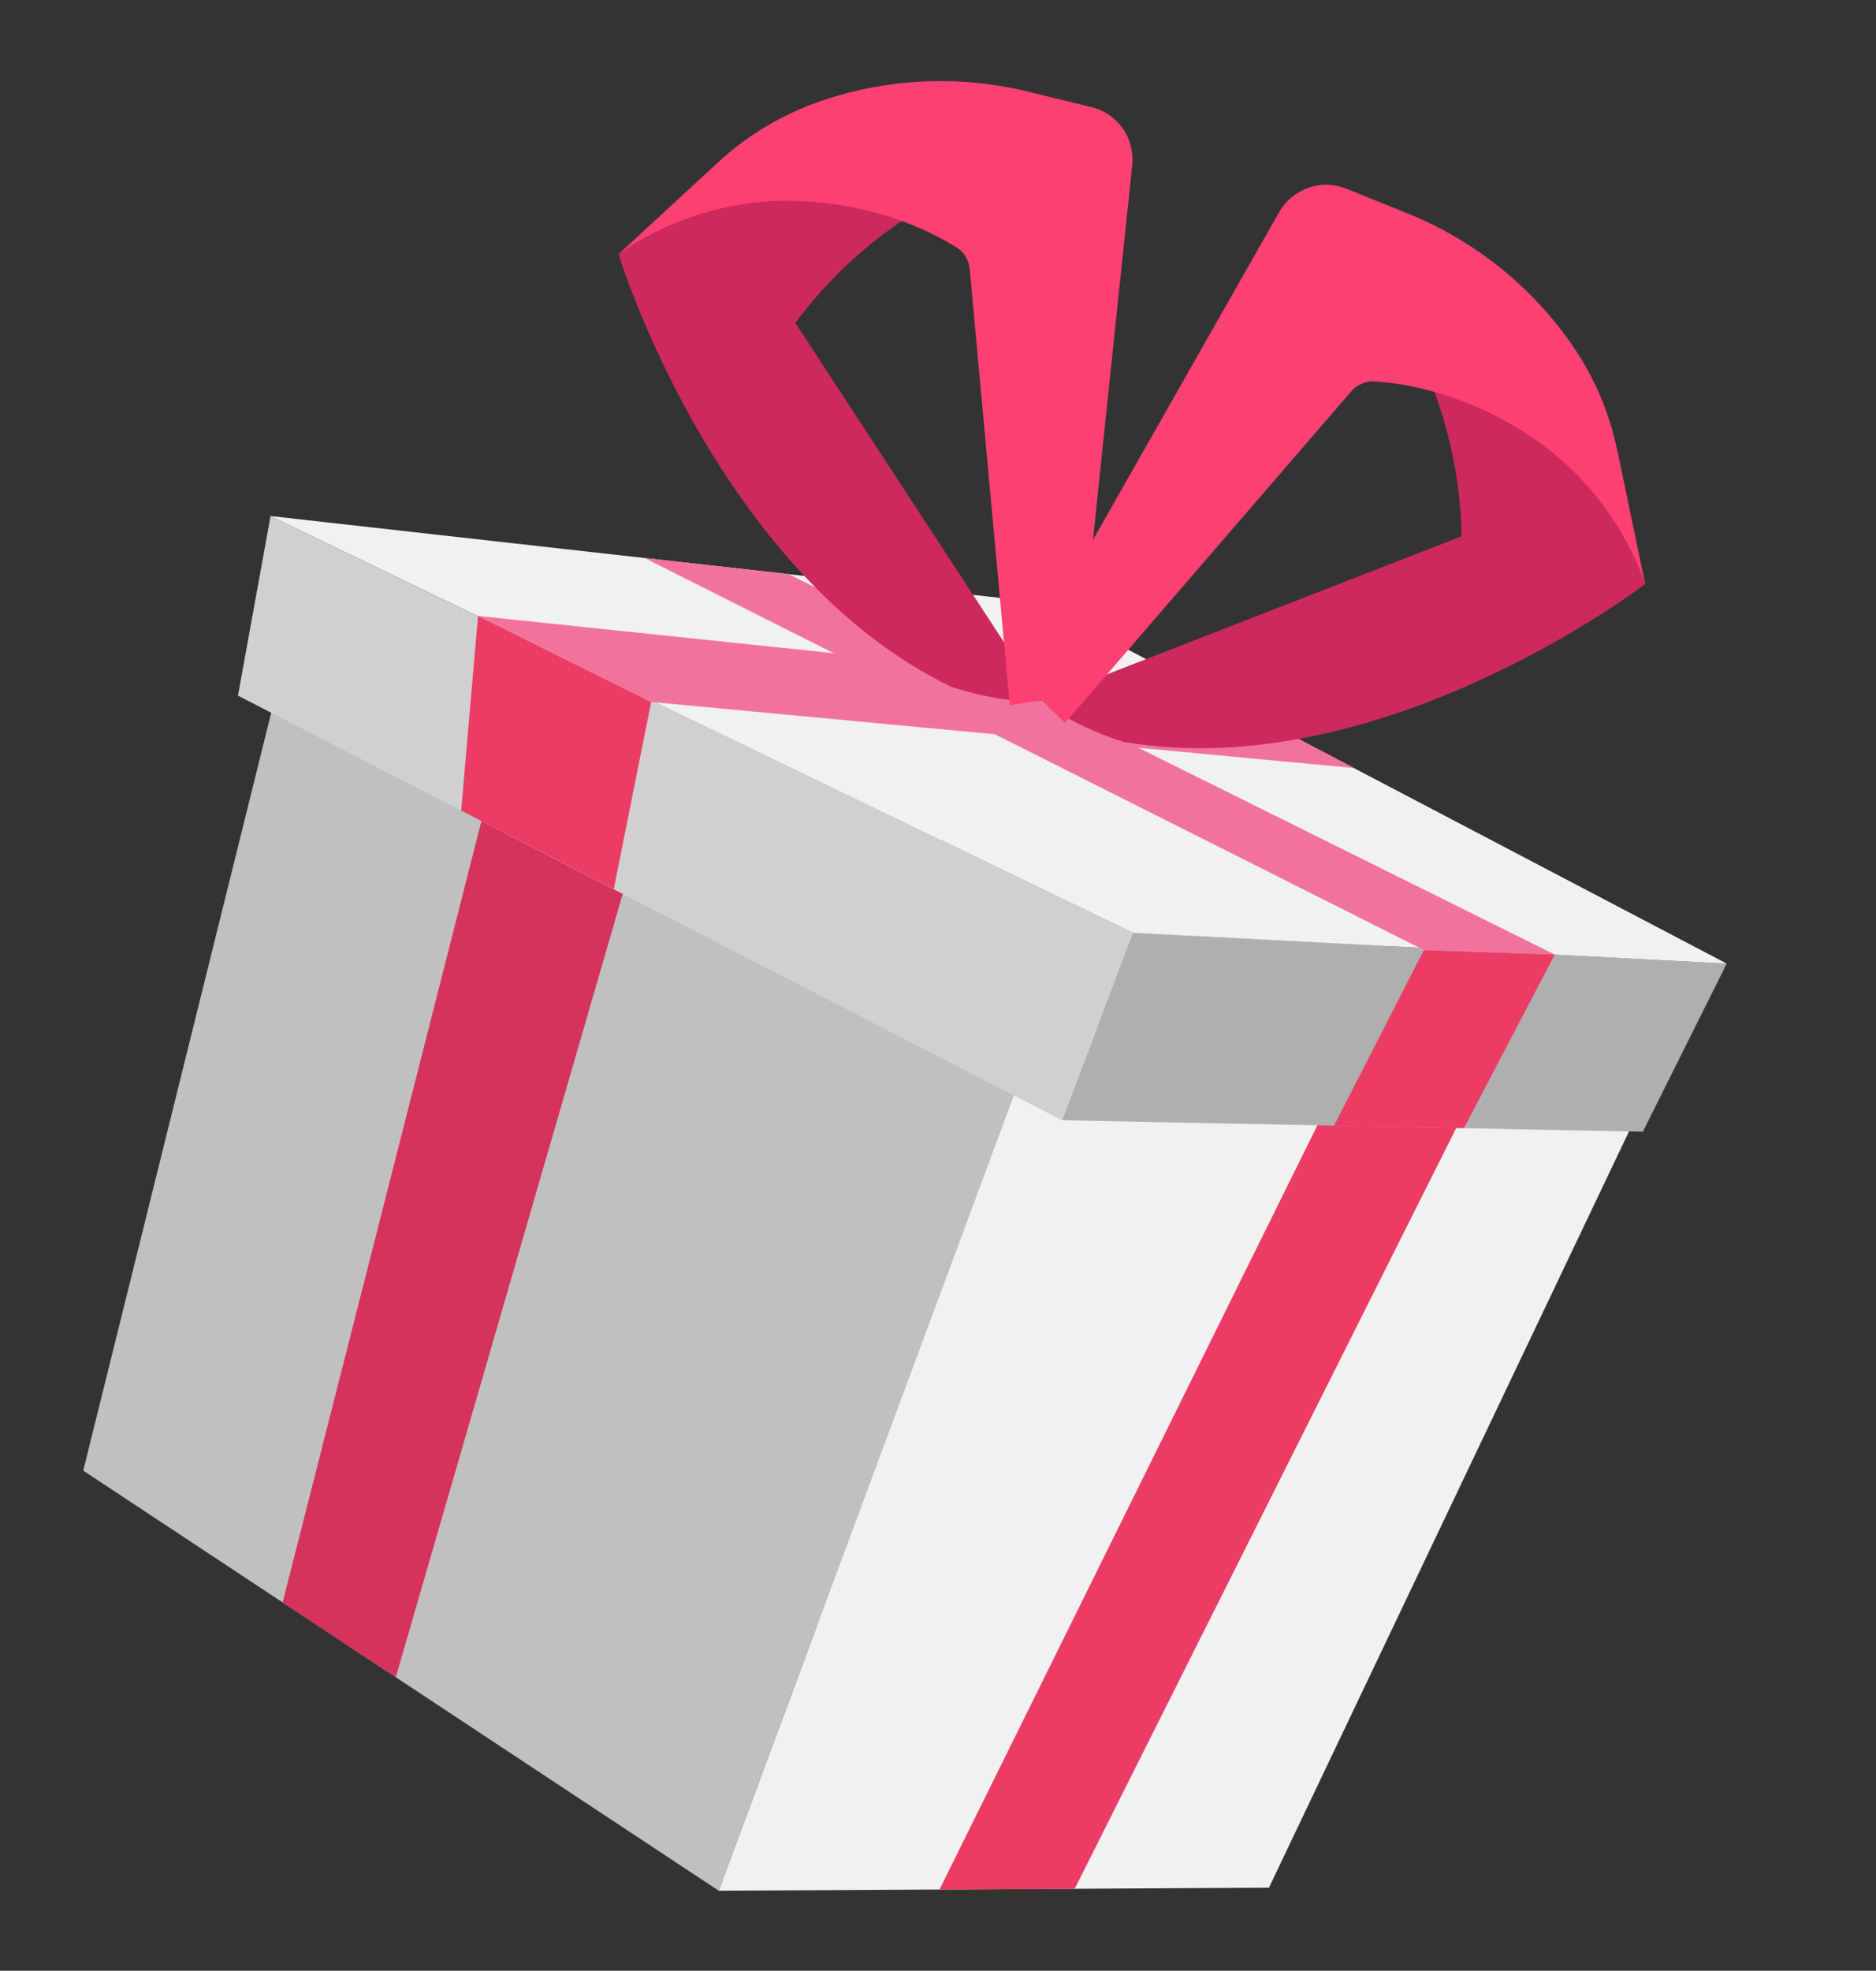 <?xml version="1.0" encoding="UTF-8"?> <!-- Generator: Adobe Illustrator 23.0.3, SVG Export Plug-In . SVG Version: 6.00 Build 0) --> <svg xmlns="http://www.w3.org/2000/svg" xmlns:xlink="http://www.w3.org/1999/xlink" id="Слой_1" x="0px" y="0px" viewBox="0 0 622 653" style="enable-background:new 0 0 622 653;" xml:space="preserve"><rect x="0" y="0" width="622" height="653" fill="#333333" stroke="none"/> <style type="text/css"> .st0{fill:#F1F1F1;} .st1{fill:#9A9A9A;} .st2{fill:#C0C0C0;} .st3{fill:#EA3C65;} .st4{fill:#D5325C;} .st5{fill:#3E5B24;} .st6{fill:#AFAFAF;} .st7{fill:#D0D0D0;} .st8{fill:#F1739D;} .st9{fill:#CD295C;} .st10{fill:#FD3F72;} </style> <g> <g> <polygon class="st0" points="98.1,203.2 325.5,239.1 546.7,361 345.2,338.5 "></polygon> <polygon class="st1" points="325.5,239.1 229.9,515.2 420.7,625.5 546.7,361 "></polygon> <polygon class="st2" points="238.3,626.5 27.6,487.3 98.1,203.2 345.2,338.5 "></polygon> <polygon class="st0" points="345.2,338.5 546.7,361 420.7,625.5 238.3,626.5 "></polygon> <polygon class="st3" points="311.5,626.1 356.3,625.9 492.4,354.7 448.1,350 "></polygon> <polygon class="st4" points="93.7,531 167.5,241.1 214.9,267.1 131.2,555.8 "></polygon> </g> <g> <path class="st5" d="M463.3,275"></path> <polygon class="st6" points="572.5,319.3 375.7,309.1 352.1,371.2 544.7,375 "></polygon> <polygon class="st0" points="572.5,319.3 401.2,229.5 343.9,199.5 89.7,171 375.7,309.1 "></polygon> <polygon class="st7" points="78.9,230.5 352.1,371.2 375.7,309.1 89.7,171 "></polygon> <polygon class="st3" points="158.5,204.1 215.9,232.6 203.5,294.6 152.9,268.6 "></polygon> <polygon class="st8" points="158.5,204.1 401.2,229.5 449,254.5 215.9,232.6 "></polygon> <polygon class="st3" points="472.1,314.8 442.3,373 485.4,373.8 515.5,316.3 "></polygon> <polygon class="st8" points="515.5,316.3 261.4,190.2 213.7,184.9 472.1,314.8 "></polygon> <g> <path class="st9" d="M205.1,84.3c0,0,32.1,105.4,110.3,143.3c19.3,6.2,30.1,4.5,30.1,4.5l-81.8-125.1l0,0 c16.5-22.2,39-39.3,64.9-49.2l0,0c10.8-4.1,8.2-20.1-3.4-20.6l-38.6-1.5l-48.2,18L205.1,84.3z"></path> <path class="st10" d="M334.8,233.7L321.5,89.1c-0.3-3-1.9-5.7-4.5-7.2c-7.7-4.8-25.9-14.3-52.3-15.3 c-35.6-1.4-59.7,17.7-59.7,17.7l33.3-30.7c9.4-8.7,20.6-15.4,32.7-19.7l0,0c22.5-8,46.8-9.2,70-3.5l20.9,5.1 c8.7,2.1,14.4,10.3,13.5,19.2L357,230.1L334.8,233.7z"></path> </g> <g> <path class="st9" d="M545.5,193.5c0,0-87.4,67.1-173.1,52.3c-19.3-6.2-27.1-13.9-27.1-13.9l139.3-54.2l0,0 c-0.5-27.7-8.9-54.6-24.2-77.7l0,0c-6.4-9.7,5.1-21.1,14.7-14.8l32.3,21.2l28.8,42.7L545.5,193.5z"></path> <path class="st10" d="M353.1,239.6L448,129.7c2-2.3,4.9-3.5,7.8-3.3c9,0.5,29.4,3.5,51.4,18c29.7,19.6,38.2,49.1,38.2,49.1 l-9.2-44.3c-2.6-12.6-7.7-24.5-15.1-35.1l0,0c-13.6-19.6-32.7-34.7-54.9-43.6l-19.9-8c-8.3-3.3-17.7,0-22.2,7.8l-87.2,153.4 L353.1,239.6z"></path> </g> </g> </g> <g> </g> <g> </g> <g> </g> <g> </g> <g> </g> <g> </g> <g> </g> <g> </g> <g> </g> <g> </g> <g> </g> <g> </g> <g> </g> <g> </g> <g> </g> </svg> 